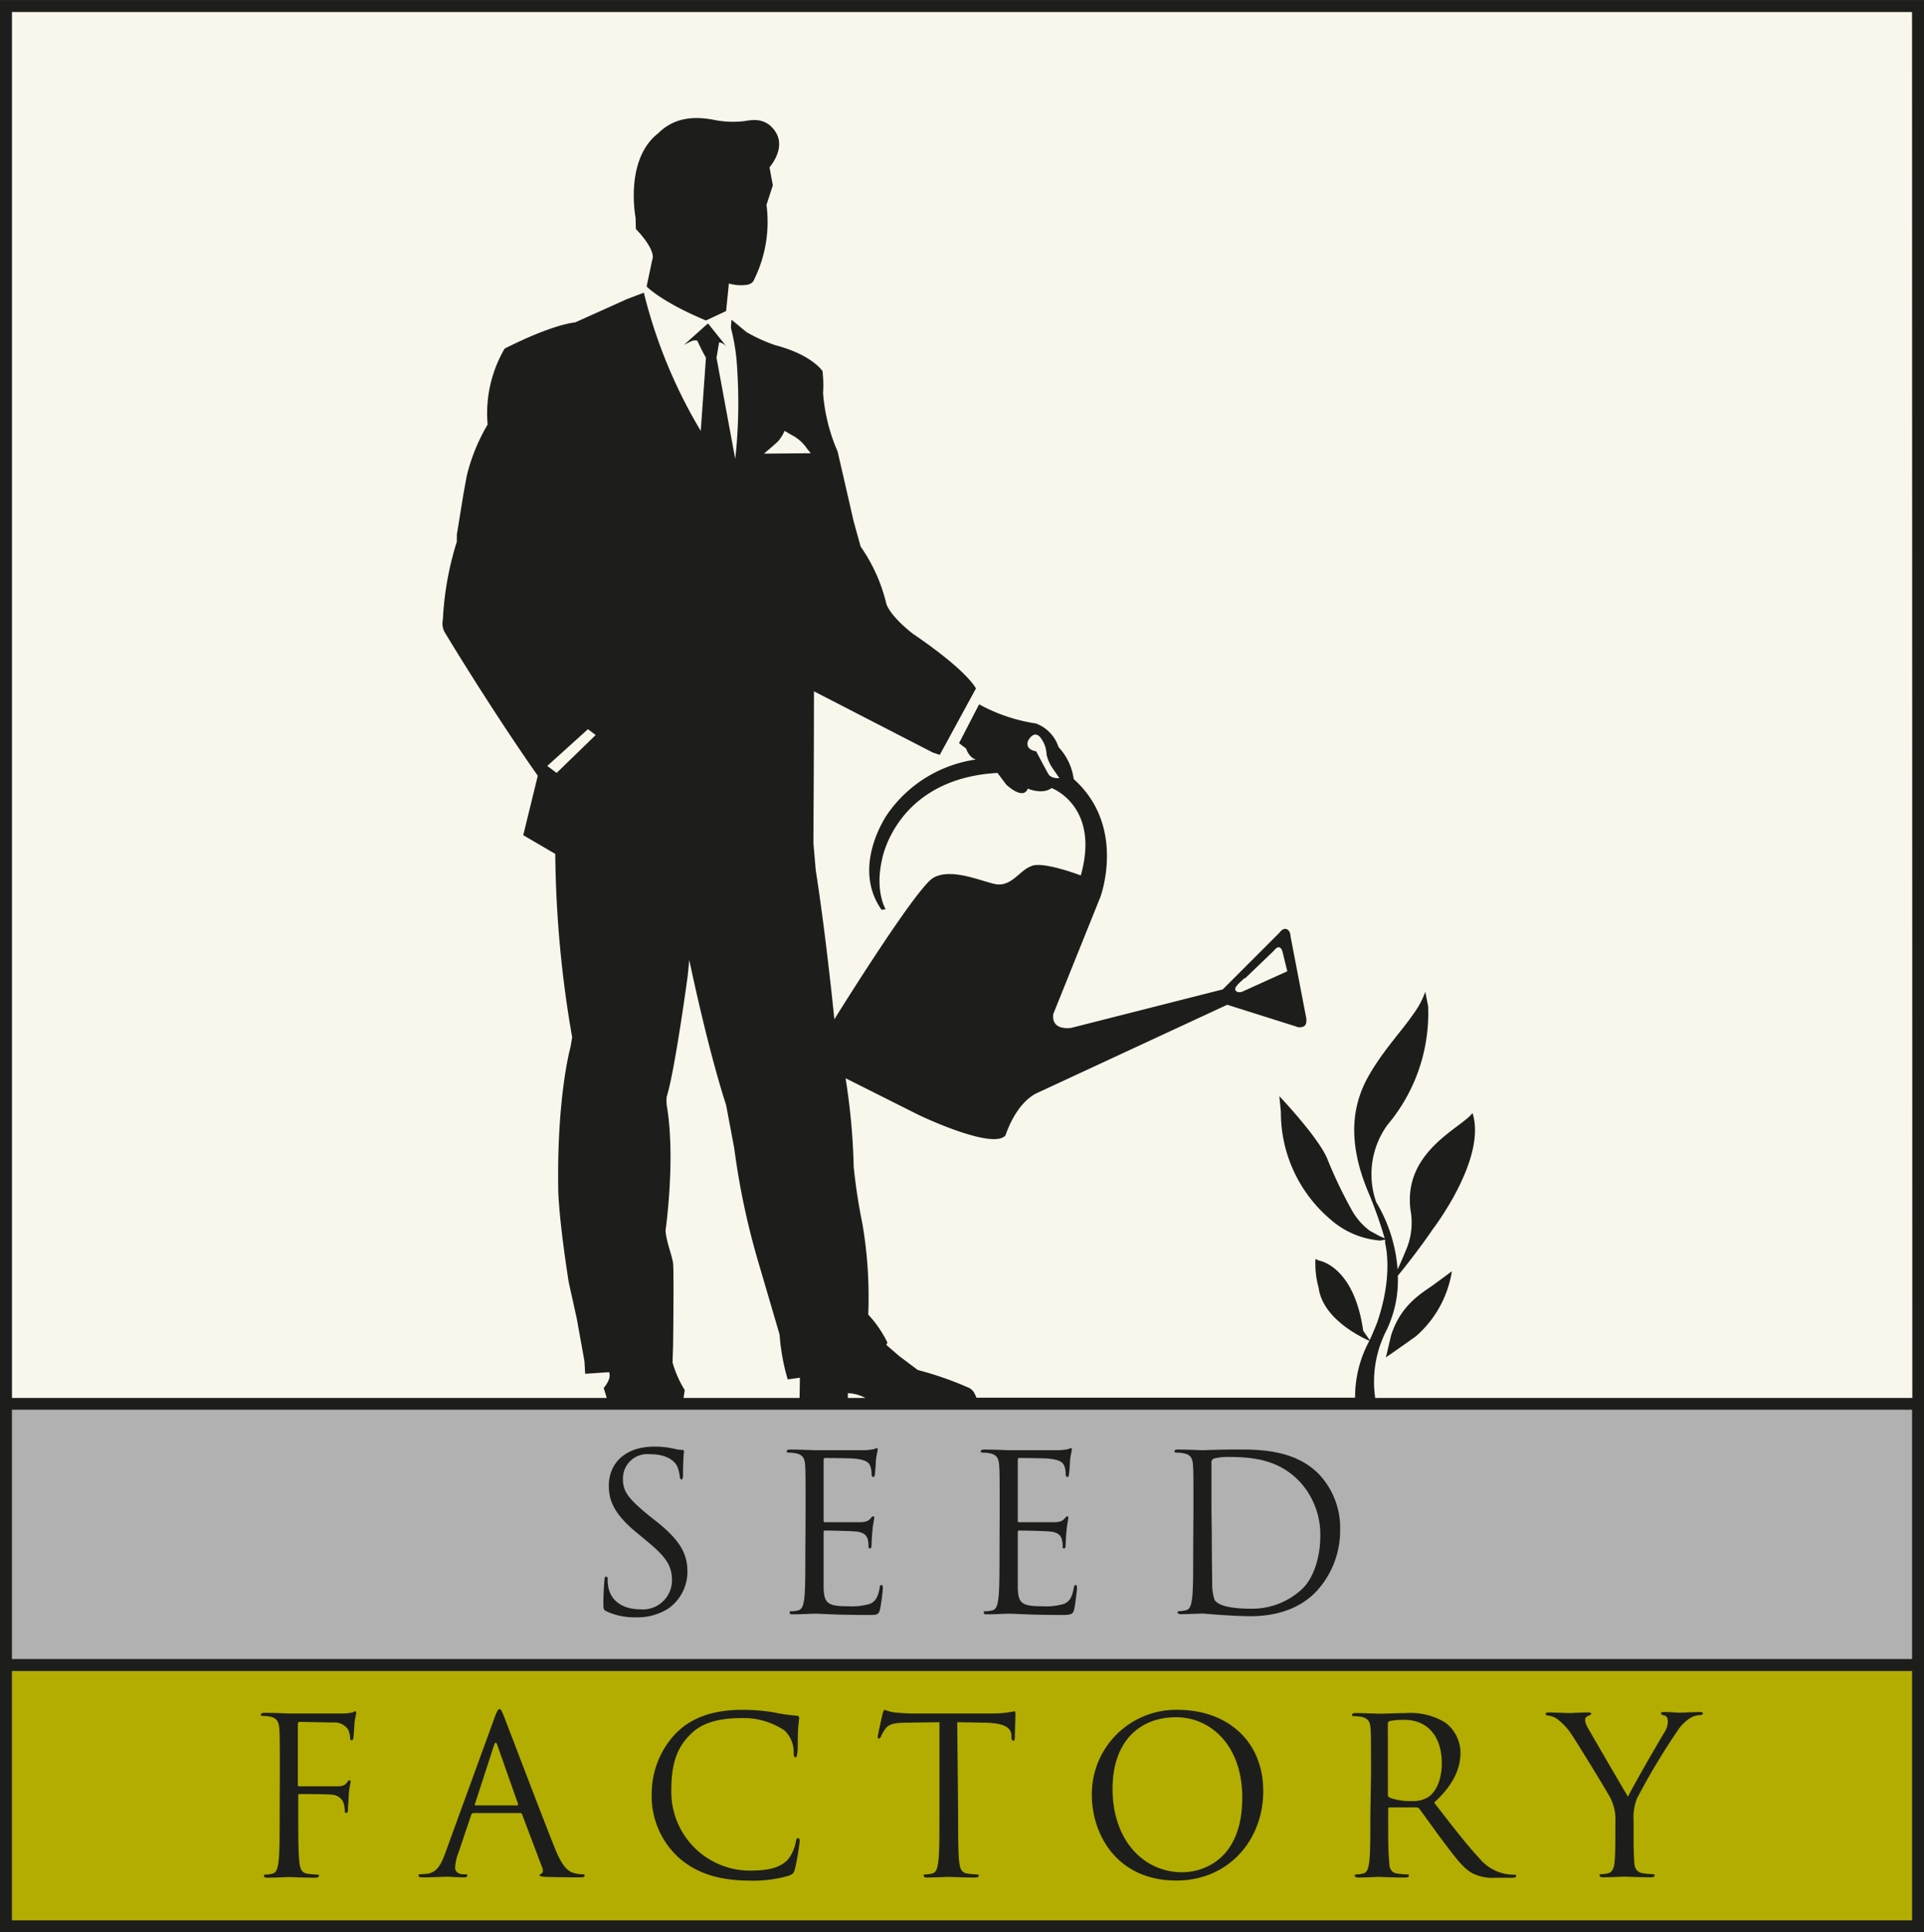 <svg id="Calque_1" data-name="Calque 1" xmlns="http://www.w3.org/2000/svg" width="83.51mm" height="83.86mm" viewBox="0 0 236.73 237.71"><rect x="0" y="0" width="236.73" height="237.71" fill="#808080" stroke="none"/><defs><style>.cls-1{fill:#f9f7eb;}.cls-2{fill:#b1b1b1;}.cls-3{fill:#b2ad00;}.cls-4{fill:#1d1e1c;}</style></defs><title>logo_color</title><rect class="cls-1" x="1.46" y="1.46" width="233.81" height="170.49"/><rect class="cls-2" x="1.46" y="173.41" width="233.81" height="30.69"/><rect class="cls-3" x="1.46" y="205.56" width="233.81" height="30.69"/><path class="cls-4" d="M74.64,198.23c-.38-.19-.4-.3-.4-1,0-1.34.1-2.41.13-2.84s.08-.43.21-.43.19.08.19.29a4.85,4.85,0,0,0,.08,1c.4,2,2.17,2.73,4,2.73a3.58,3.58,0,0,0,3.83-3.57c0-1.84-.78-2.92-3.08-4.82l-1.21-1c-2.84-2.33-3.48-4-3.48-5.81,0-2.87,2.14-4.82,5.54-4.82a10.53,10.53,0,0,1,2.5.26,4.33,4.33,0,0,0,.93.14c.22,0,.27.05.27.18s-.11,1-.11,2.84c0,.43-.05.62-.18.62s-.19-.13-.22-.35a4.28,4.28,0,0,0-.35-1.34c-.16-.29-.88-1.42-3.34-1.42a3,3,0,0,0-3.3,3.11c0,1.53.75,2.44,3.27,4.5l.75.59c3.16,2.49,3.91,4.15,3.91,6.3a5.55,5.55,0,0,1-2.28,4.44,7,7,0,0,1-4,1.13A8.21,8.21,0,0,1,74.64,198.23Z"/><path class="cls-4" d="M99.12,186.09c0-4.18,0-4.93-.05-5.79s-.27-1.34-1.15-1.52a4.53,4.53,0,0,0-.91-.08c-.11,0-.22-.06-.22-.17s.14-.21.43-.21c1.21,0,2.9.08,3,.08s5.52,0,6.13,0a7.08,7.08,0,0,0,1.16-.13c.13,0,.24-.13.37-.13s.11.1.11.24-.14.51-.22,1.26c0,.26-.08,1.44-.13,1.76,0,.14-.08.3-.19.3s-.21-.14-.21-.35a2.94,2.94,0,0,0-.16-1c-.19-.43-.46-.75-1.9-.91-.46-.06-3.38-.08-3.67-.08-.11,0-.17.08-.17.26V187c0,.18,0,.26.17.26.34,0,3.64,0,4.26,0s1-.11,1.25-.37.3-.35.41-.35.13,0,.13.21-.13.62-.21,1.5c-.06.54-.11,1.53-.11,1.72s0,.51-.19.51-.19-.11-.19-.24a3,3,0,0,0-.1-.89c-.11-.37-.35-.83-1.4-.94-.72-.08-3.37-.13-3.83-.13a.17.17,0,0,0-.19.19v2.35c0,.92,0,4,0,4.59.09,1.84.49,2.19,3.11,2.19a7.76,7.76,0,0,0,2.57-.29c.7-.3,1-.83,1.21-1.93,0-.3.11-.4.24-.4s.16.21.16.4a24.67,24.67,0,0,1-.35,2.6c-.18.69-.4.69-1.44.69-4.05,0-5.84-.16-6.62-.16-.13,0-1.82.08-2.63.08-.29,0-.42,0-.42-.21s0-.16.21-.16a3.67,3.67,0,0,0,.8-.11c.54-.11.67-.69.78-1.47.13-1.13.13-3.24.13-5.82Z"/><path class="cls-4" d="M123,186.09c0-4.18,0-4.93-.06-5.79s-.26-1.34-1.15-1.52a4.47,4.47,0,0,0-.91-.08c-.11,0-.21-.06-.21-.17s.13-.21.43-.21c1.2,0,2.89.08,3,.08s5.52,0,6.14,0a6.79,6.79,0,0,0,1.15-.13c.13,0,.24-.13.37-.13s.11.1.11.24-.13.51-.21,1.26c0,.26-.08,1.44-.14,1.76,0,.14-.08.3-.18.3s-.22-.14-.22-.35a2.69,2.69,0,0,0-.16-1c-.19-.43-.45-.75-1.9-.91-.46-.06-3.38-.08-3.67-.08-.11,0-.16.08-.16.26V187c0,.18,0,.26.16.26.35,0,3.64,0,4.26,0s1-.11,1.26-.37.29-.35.4-.35.13,0,.13.21-.13.62-.21,1.5c-.05.54-.11,1.53-.11,1.72s0,.51-.19.51-.18-.11-.18-.24a2.7,2.7,0,0,0-.11-.89c-.11-.37-.35-.83-1.39-.94-.73-.08-3.38-.13-3.83-.13a.17.17,0,0,0-.19.19v2.35c0,.92,0,4,0,4.59.08,1.84.48,2.19,3.11,2.19a7.82,7.82,0,0,0,2.57-.29c.69-.3,1-.83,1.2-1.93.06-.3.11-.4.24-.4s.17.21.17.4-.22,2-.35,2.6-.41.69-1.45.69c-4.05,0-5.84-.16-6.62-.16-.13,0-1.82.08-2.62.08-.3,0-.43,0-.43-.21s0-.16.21-.16a3.76,3.76,0,0,0,.81-.11c.53-.11.67-.69.77-1.47.14-1.13.14-3.24.14-5.82Z"/><path class="cls-4" d="M149.06,185.66c0-2.06,0-4.79,0-5.71a.48.48,0,0,1,.32-.53,7,7,0,0,1,1.74-.19c3.19,0,6.24.38,8.76,3a9.57,9.57,0,0,1,2.57,6.75c0,2.46-.75,5-2.14,6.4A9,9,0,0,1,154,197.9c-3.16,0-4.2-.56-4.55-1.07a6,6,0,0,1-.3-2c0-.51-.05-3-.05-5.82Zm-2.25,5.14c0,2.58,0,4.69-.13,5.82-.11.78-.24,1.36-.78,1.47a3.67,3.67,0,0,1-.8.11c-.16,0-.22.08-.22.16s.14.21.43.21c.8,0,2.49-.08,2.63-.08s3.64.33,5.94.33c4.56,0,7-1.88,8.12-3.09a11,11,0,0,0,2.89-7.55,9.59,9.59,0,0,0-2.59-6.81c-3.19-3.29-8.1-3.05-10.75-3.05-1.6,0-3.29.08-3.61.08-.14,0-1.83-.08-3-.08-.3,0-.43.05-.43.21a.19.19,0,0,0,.21.17,4.57,4.57,0,0,1,.92.08c.88.18,1.09.61,1.15,1.52s.05,1.61.05,5.79Z"/><path class="cls-4" d="M34.43,218.48c0-4.18,0-4.93-.06-5.79s-.27-1.33-1.15-1.52a4.47,4.47,0,0,0-.91-.08c-.11,0-.22-.06-.22-.16s.14-.22.43-.22c1.21,0,2.9.08,3,.08.54,0,6,0,6.59,0a6.1,6.1,0,0,0,1.18-.11c.16,0,.27-.16.38-.16s.16.11.16.24-.14.51-.22,1.26c0,.27-.08,1.44-.13,1.77,0,.13-.08.29-.22.29s-.18-.13-.18-.32a2.77,2.77,0,0,0-.25-1,2,2,0,0,0-1.82-.86l-4.12-.08c-.16,0-.24.08-.24.3v7.39c0,.16,0,.24.18.24l3.43,0c.46,0,.83,0,1.21,0,.64,0,1-.13,1.23-.48.11-.14.19-.27.3-.27s.13.08.13.21-.13.62-.22,1.5c0,.54-.1,1.61-.1,1.8s0,.51-.19.51-.19-.11-.19-.24a4,4,0,0,0-.16-1,1.62,1.62,0,0,0-1.39-1c-.67-.08-3.59-.08-4-.08-.13,0-.18,0-.18.24v2.28c0,2.57,0,4.69.13,5.81.08.78.24,1.37,1,1.47a10.38,10.38,0,0,0,1.21.11c.16,0,.21.08.21.16s-.13.22-.42.22c-1.48,0-3.17-.08-3.3-.08s-1.82.08-2.62.08c-.3,0-.43-.06-.43-.22s0-.16.21-.16a3.67,3.67,0,0,0,.8-.11c.54-.1.67-.69.78-1.47.14-1.12.14-3.24.14-5.81Z"/><path class="cls-4" d="M58.52,222.1c-.08,0-.14-.06-.08-.19l2.35-7.23c.14-.4.27-.4.4,0l2.55,7.23c0,.11,0,.19-.11.19ZM54.77,228c-.49,1.34-1,2.36-2.26,2.52-.21,0-.58.05-.77.05s-.24,0-.24.16.16.22.51.22c1.25,0,2.73-.08,3-.08s1.45.08,2.09.08c.24,0,.4-.06.4-.22s-.08-.16-.26-.16H57c-.46,0-1-.24-1-.78a5.43,5.43,0,0,1,.38-1.79l1.6-4.74c.06-.14.14-.22.27-.22H64a.23.23,0,0,1,.24.16l2.49,6.59c.16.43,0,.67-.16.73s-.18.08-.18.18.29.17.8.19c1.85.06,3.8.06,4.21.06s.53-.06.53-.22-.11-.16-.27-.16a3.59,3.59,0,0,1-1.07-.16c-.56-.16-1.34-.59-2.3-3-1.64-4.08-5.84-15.14-6.24-16.16-.33-.83-.43-1-.59-1s-.27.16-.59,1Z"/><path class="cls-4" d="M83.43,228.45a10.26,10.26,0,0,1-3.24-7.93,10.73,10.73,0,0,1,3-7.32c1.61-1.6,4-2.86,8.17-2.86a23.2,23.2,0,0,1,3.89.32,21.71,21.71,0,0,0,2.73.4c.29,0,.35.13.35.3s-.08.53-.14,1.5,0,2.35-.08,2.76-.08.56-.24.56-.21-.19-.21-.56a3.71,3.71,0,0,0-1.13-2.74,9,9,0,0,0-5.36-1.52c-3.56,0-5.22,1-6.16,1.95-2,1.88-2.41,4.26-2.41,7a9.68,9.68,0,0,0,9.67,9.81c2,0,3.59-.24,4.66-1.34a5,5,0,0,0,1-2.25c.06-.3.11-.4.27-.4s.19.18.19.4a27.32,27.32,0,0,1-.59,3.43c-.16.51-.21.56-.7.77a15.42,15.42,0,0,1-4.82.62C88.25,231.34,85.55,230.35,83.43,228.45Z"/><path class="cls-4" d="M117.89,223.2c0,2.57,0,4.69.13,5.81.08.78.24,1.37,1,1.47a10,10,0,0,0,1.2.11c.16,0,.22.08.22.16s-.14.22-.43.22c-1.48,0-3.16-.08-3.3-.08s-1.82.08-2.62.08c-.3,0-.43-.06-.43-.22s.05-.16.21-.16a3.84,3.84,0,0,0,.81-.11c.53-.1.66-.69.77-1.47.14-1.12.14-3.24.14-5.81V211.86l-4,.06c-1.66,0-2.3.21-2.73.86a4.22,4.22,0,0,0-.46.83c-.08.21-.16.26-.27.26s-.13-.08-.13-.24.54-2.57.59-2.78.16-.51.27-.51a4.8,4.8,0,0,0,1.18.32c.77.08,1.79.13,2.11.13h10a12.85,12.85,0,0,0,2.65-.27c.14,0,.14.17.14.33,0,.8-.08,2.65-.08,2.94s-.08.35-.19.35-.19-.08-.22-.45l0-.3c-.11-.8-.73-1.42-3.3-1.47l-3.37-.06Z"/><path class="cls-4" d="M136.89,220.06c0-5.86,3.35-8.81,7.82-8.81,4.23,0,8.14,3.45,8.14,9.88,0,7.8-5,9.19-7.39,9.19C140.64,230.32,136.89,226.3,136.89,220.06Zm-2.55.75c0,4.82,3.06,10.53,10.4,10.53,6.45,0,10.69-5,10.69-11,0-6.24-4.51-10-10.53-10A10.37,10.37,0,0,0,134.34,220.81Z"/><path class="cls-4" d="M170.76,212.05a.32.32,0,0,1,.21-.32,8.11,8.11,0,0,1,1.79-.16c2.87,0,4.64,2,4.64,5.36,0,2-.7,3.48-1.63,4.12a3.47,3.47,0,0,1-2,.51,7.23,7.23,0,0,1-2.82-.43.34.34,0,0,1-.18-.32Zm-2.15,11.15c0,2.57,0,4.69-.13,5.81-.11.78-.24,1.37-.78,1.47a3.67,3.67,0,0,1-.8.11c-.16,0-.22.08-.22.16s.14.22.43.22c.81,0,2.49-.08,2.52-.08s1.82.08,3.3.08c.29,0,.42-.08.42-.22s0-.16-.21-.16a10.38,10.38,0,0,1-1.21-.11c-.8-.1-1-.69-1-1.47-.13-1.12-.13-3.24-.13-5.81v-.65c0-.13.05-.21.18-.21l3.3,0a.46.46,0,0,1,.35.16c.53.7,1.79,2.5,2.92,4,1.52,2,2.46,3.32,3.61,3.94A5.52,5.52,0,0,0,184,231h1.9c.48,0,.65-.06.65-.22s-.11-.16-.25-.16a6.42,6.42,0,0,1-1-.08,5.55,5.55,0,0,1-3.27-1.93c-1.55-1.66-3.37-4-5.57-6.86,2.41-2.22,3.24-4.2,3.24-6.19a4.69,4.69,0,0,0-1.85-3.64,8.22,8.22,0,0,0-4.9-1.18c-.83,0-2.87.08-3.16.08s-1.82-.08-3-.08c-.29,0-.43.06-.43.22s.11.16.22.16a4.53,4.53,0,0,1,.91.08c.88.19,1.1.61,1.15,1.52s.05,1.61.05,5.79Z"/><path class="cls-4" d="M198.76,224a5.69,5.69,0,0,0-.62-2.82c-.19-.42-3.78-6.32-4.71-7.71a7.36,7.36,0,0,0-1.83-2,2.53,2.53,0,0,0-1.15-.43c-.13,0-.27-.06-.27-.19s.11-.19.35-.19c.51,0,2.52.08,2.66.08s1.2-.08,2.25-.08c.29,0,.34.08.34.19s-.16.13-.4.24a.56.56,0,0,0-.35.48,2.36,2.36,0,0,0,.35,1c.43.77,4.45,7.69,4.93,8.46.51-1.12,3.91-7,4.45-7.87a2.61,2.61,0,0,0,.45-1.37c0-.37-.1-.67-.42-.75s-.41-.13-.41-.27.16-.16.43-.16c.7,0,1.56.08,1.77.08s2.09-.08,2.6-.08c.19,0,.35.06.35.16s-.14.22-.35.22a2.5,2.5,0,0,0-1.23.37,5.1,5.1,0,0,0-1.42,1.37,84,84,0,0,0-5.12,8.52A6.42,6.42,0,0,0,201,224v2.3c0,.43,0,1.56.08,2.68,0,.78.29,1.37,1.1,1.47a10,10,0,0,0,1.2.11c.16,0,.22.08.22.16s-.14.22-.43.22c-1.48,0-3.16-.08-3.3-.08s-1.82.08-2.62.08c-.3,0-.43-.06-.43-.22s0-.16.21-.16a3.76,3.76,0,0,0,.81-.11c.53-.1.77-.69.83-1.47.08-1.12.08-2.25.08-2.68Z"/><path class="cls-4" d="M0,0V237.71H236.73V0ZM235.27,236.24H1.46V205.56H235.27Zm0-32.14H1.46V173.41H235.27ZM82.75,167.6l.07-2.15s.11-9,0-10-.86-2.72-.93-4.09c0,0,1.22-8.52.21-15a5,5,0,0,1-.07-1.44c1-3.15,2.58-14.83,2.58-14.83l.2-2s2.17,10.54,4.53,17.85l1,5.3a91.87,91.87,0,0,0,3.08,14.41l2.5,8.52a25.9,25.9,0,0,0,1,5.52l1.5-.21L98.38,172H84.1l.15-1A13.21,13.21,0,0,1,82.75,167.6ZM94,55.8s1.19-1,1.72-1.5A4.6,4.6,0,0,0,96.53,53l.86.5a5.06,5.06,0,0,1,1.93,1.72l.44.53ZM104.32,172v-.62a5,5,0,0,1,2.21.62Zm131,0H169.21a13.85,13.85,0,0,1,1.41-8.4,14.22,14.22,0,0,0,1.37-6.67c1-1.19,3-3.79,4.31-5.73,0,0,6.67-8.66,4.88-14.28-1.35,1.84-8.61,4.73-7.62,12a8.5,8.5,0,0,1-.45,4.58c-.52,1.27-.9,2.14-1.15,2.66a18.71,18.71,0,0,0-2.63-8.28,10.35,10.35,0,0,1,1.39-9.51,21.31,21.31,0,0,0,5-14.58l-.35-1.79a10.84,10.84,0,0,1-1.54,2.84c-1.29,1.89-3.47,4.19-5.23,7.16s-3.32,7.52-.15,14.88a54.17,54.17,0,0,1,1.92,5.45l-.62-.27-1.2-.65a8.08,8.08,0,0,1-2.33-2.74,54.7,54.7,0,0,1-2.89-6.07c-1.05-2.63-5.92-7.76-5.92-7.76l.19,1.94a17.23,17.23,0,0,0,6,13.14,10.51,10.51,0,0,0,6.22,2.69l.6-.11a1.69,1.69,0,0,1,0,.41s1.1,3.83-1,9.85c-.32.81-.62,1.49-.89,2.1l-.8-1.15c-1.15-8.12-5.53-8.66-5.53-8.66l-.34-.2a10.9,10.9,0,0,0,.39,3.58c.5,3.85,5.36,6.13,6.24,6.51a14.49,14.49,0,0,0-1.76,7H120.14a5.57,5.57,0,0,0-.23-.52,1.59,1.59,0,0,0-.64-.67,41.37,41.37,0,0,0-6.35-2.22l-2.29-1.72-1.58-1.37.14-.28a14.09,14.09,0,0,0-2.36-3.44,53.5,53.5,0,0,0-.72-11.18,70,70,0,0,1-1.07-7,80,80,0,0,0-1-10.9l9,4.52s9.11,4.37,10.68,2.51c0,0,1.22-4,3.94-5.24L151,123.6l8.42,2.66a1.15,1.15,0,0,0,1,0c.54-.3.24-1.34.24-1.34l-1.87-9.73s0-.71-.48-.89-.86.41-.86.41l-7,7-18.63,4.73s-2.51.44-2.22-1.71l5.8-14.41s3.23-8.67-3.29-14.48a7.14,7.14,0,0,0-1.87-3.94A4.6,4.6,0,0,0,127.47,89a21,21,0,0,1-7-2.36L118,91.42l.86.65s.36,1.14,1.22,1.36a16,16,0,0,0-10.9,6.73s-4.51,6.38-.71,11.76l.5-.07s-1.36-2.22-.43-6.17c0,0,1.72-9.89,14.19-10.6l1.07,1.43s2.08,2,2.66.5c0,0,1.79.79,2.93-.07,0,0,6,2.22,3.59,10.75,0,0-4.87-1.86-6.16-1.11-1.37.49-2.42,2.61-4.43,2.16-1.75-.38-5.39-2-7.55-.76s-12.18,17.41-12.18,17.41-1-10.1-2.29-18.34l-.29-3.37s.07-9.89.07-18.64l14.62,7.53.86.29,4.45-8.17s-.93-2.08-7.67-6.67c0,0-2.55-1.86-3.33-3.65a20.62,20.62,0,0,0-3.19-7.14L105,64s-.72-3.19-1.94-8.46a22.19,22.19,0,0,1-1.79-7.2,14.43,14.43,0,0,0-.07-2.69s-1.26-2-5.81-3.19a19.86,19.86,0,0,1-3.54-1.61L90,39.32l-.07,1a24.94,24.94,0,0,1,.78,5.19,63.7,63.7,0,0,1-.14,9.93l-.11,1L88.16,44l.32-1.89a1.31,1.31,0,0,1,.45.15,1.86,1.86,0,0,1,.45.35l-2.26-2.82-.29.24-2.68,2.4a11.4,11.4,0,0,1,1.09-.53,1.39,1.39,0,0,1,.56,0S86.28,43,86.86,44l-.64,9a61.8,61.8,0,0,1-7-17l-2.08.79-6.38,2.87s-2.58.14-8.67,3.22A15.76,15.76,0,0,0,60,52.22a22.88,22.88,0,0,0-2.58,6.36L57,60.89l-.79,4.88v.86a38.14,38.14,0,0,0-1.72,9.6,2.21,2.21,0,0,0,.29,1.65s5.51,9.17,11.39,17.55l-1.79,7.31,3.94,2.3a137.53,137.53,0,0,0,2.08,22.57l-.21,1.22s-1.65,5.81-1.51,17.13c0,0-.07,3,1.29,11.75l1,4.52.94,5.23L72,169l2.93-.2s.43.65-.65,1.94l.38,1.26H1.46V1.46H235.27Zm-82.13-51.64,3.57-3.43s.33-.47.64-.39.4.54.4.54l.59,2.4L152.83,122a1,1,0,0,1-.63,0C151.58,121.62,152.41,121,153.14,120.31ZM130.35,95.72s-1,.11-1.36-.51-1.5-2.79-1.5-2.79-1.39-.14-1-1.29c0,0,.71-1.42,1.53-.4a3.61,3.61,0,0,1,.75,2.08,4.82,4.82,0,0,0,.63,1.53Zm-57.06-5.3-4.8,4.66-1.15-.86,5-4.52Z"/><path class="cls-4" d="M78.24,28.17s2.56,2.56,2,3.84l-.68,3.23s1.77,1.87,7.3,4.18l2.48-1.16.34-3.39a5.39,5.39,0,0,0,2,.19s.9,0,1.13-.72a16,16,0,0,0,1.5-9.14l.47-1.45.31-.95-.41-2.22s2.06-2.31.75-4.35-3.29-1.38-4-1.32A11.7,11.7,0,0,1,88,14.77c-2.24-.45-4.87-.51-7,1.61-4.19,3.23-2.8,10.38-2.8,10.38Z"/><path class="cls-4" d="M171.17,164.24l-.65,2.74s.75-.5,3.69-2.59a13.36,13.36,0,0,0,4.43-8L176.45,158C175.1,159,172.42,160.36,171.17,164.24Z"/></svg>
